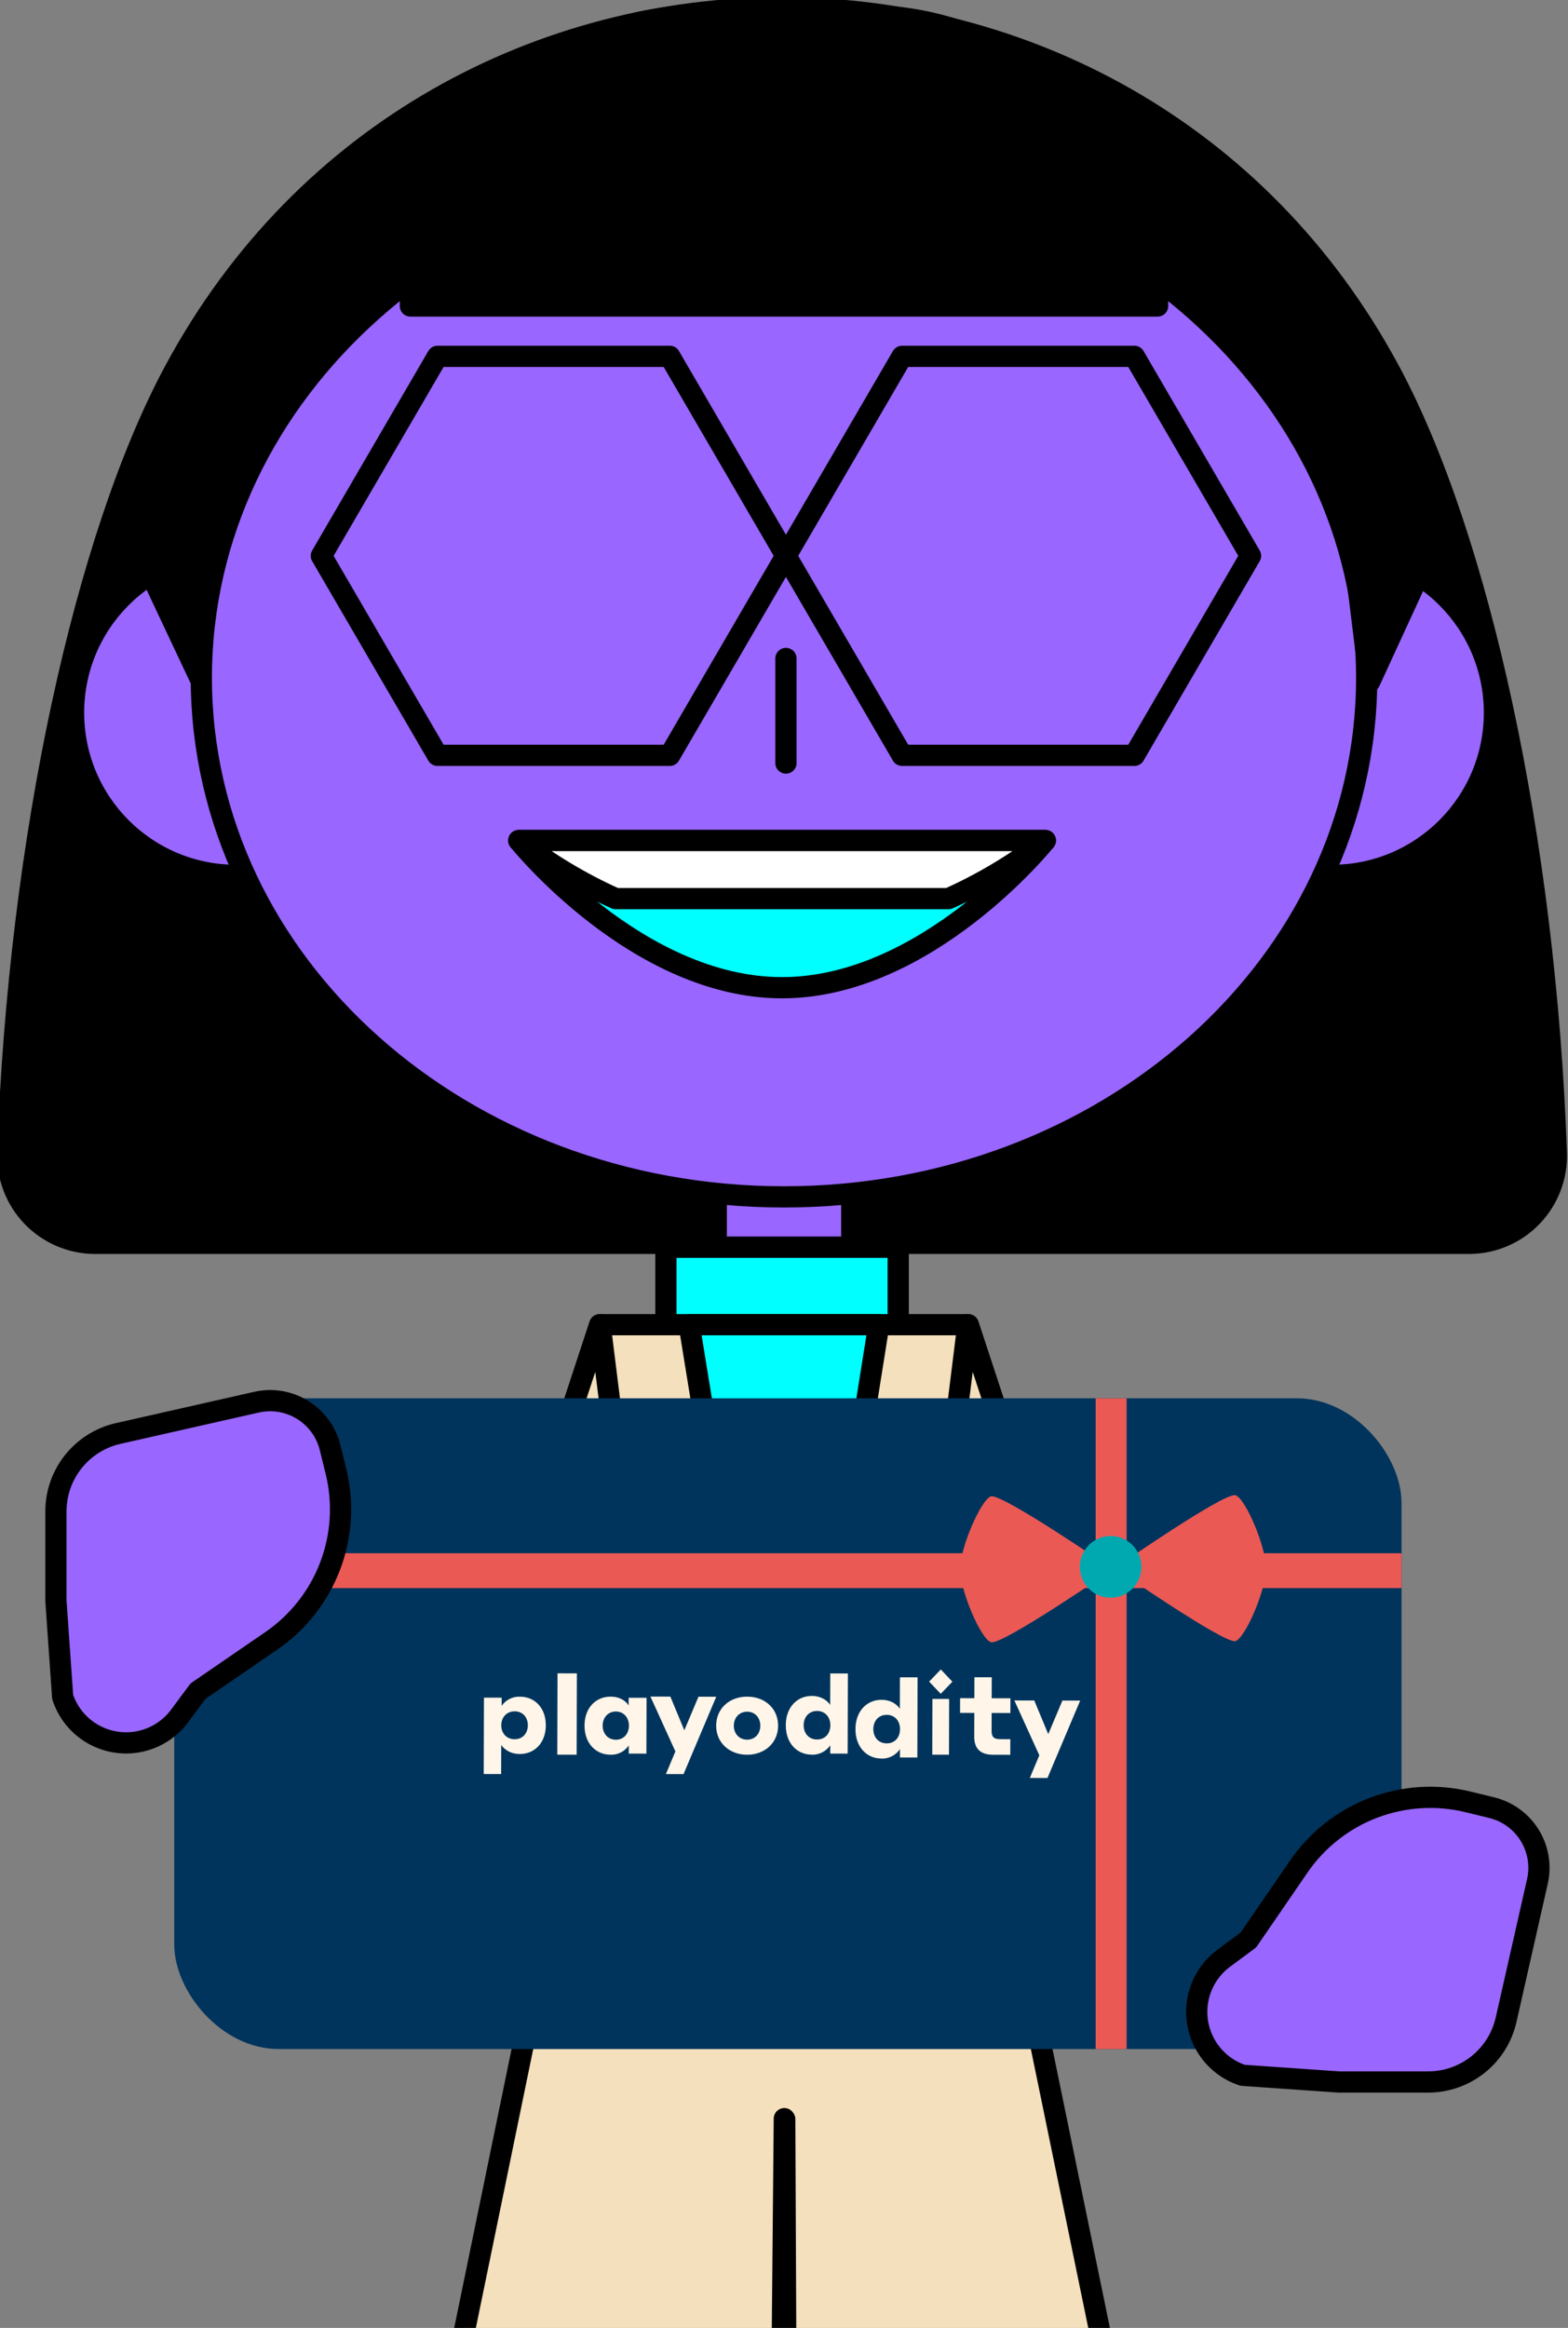 <svg xmlns="http://www.w3.org/2000/svg" fill="none" viewBox="0 0 405 601" height="601" width="405">
<rect x="0" y="0" width="405" height="601" fill="#808080" stroke="none"/>
<g clip-path="url(#clip0_283_217)">
<path stroke-linejoin="round" stroke-linecap="round" stroke-width="5.48" stroke="black" fill="#F4E0BD" d="M262.47 497H141.518L95 723H200.971L202.583 546.971L202.694 547.12L203.451 723H309L262.47 497Z"></path>
<path stroke-linejoin="round" stroke-linecap="round" stroke-width="5.48" stroke="black" fill="#F4E0BD" d="M309 521H96L154.882 342H250.118L309 521Z"></path>
<path stroke-linejoin="round" stroke-linecap="round" stroke-width="5.48" stroke="black" fill="black" d="M45.102 95.712C21.975 138.661 4.86 216.886 2.015 297.582C1.904 300.614 2.404 303.638 3.487 306.472C4.57 309.307 6.213 311.894 8.318 314.08C10.424 316.266 12.948 318.005 15.74 319.194C18.533 320.383 21.536 320.997 24.571 321H379.454C382.487 320.994 385.487 320.377 388.277 319.187C391.067 317.996 393.588 316.256 395.69 314.071C397.793 311.886 399.434 309.299 400.515 306.467C401.597 303.634 402.096 300.612 401.985 297.582C399.14 216.874 382.025 138.649 358.897 95.712C291.64 -29.237 112.385 -29.237 45.102 95.712Z"></path>
<path stroke-linejoin="round" stroke-linecap="round" stroke-width="5.48" stroke="black" fill="#9966FF" d="M220 296H185V322H220V296Z"></path>
<path stroke-linejoin="round" stroke-linecap="round" stroke-width="5.48" stroke="black" fill="#9966FF" d="M61 226C84.196 226 103 207.196 103 184C103 160.804 84.196 142 61 142C37.804 142 19 160.804 19 184C19 207.196 37.804 226 61 226Z"></path>
<path stroke-linejoin="round" stroke-linecap="round" stroke-width="5.48" stroke="black" fill="#9966FF" d="M344 226C367.196 226 386 207.196 386 184C386 160.804 367.196 142 344 142C320.804 142 302 160.804 302 184C302 207.196 320.804 226 344 226Z"></path>
<path stroke-linejoin="round" stroke-linecap="round" stroke-width="5.48" stroke="black" fill="#9966FF" d="M202.5 309C285.619 309 353 249.006 353 175C353 100.994 285.619 41 202.5 41C119.381 41 52 100.994 52 175C52 249.006 119.381 309 202.5 309Z"></path>
<path stroke-linejoin="round" stroke-linecap="round" stroke-width="5.48" stroke="black" fill="black" d="M181.581 4H223.493C243.52 4.003 262.726 11.906 276.885 25.971C291.045 40.036 299 59.111 299 79H106C106 69.146 107.955 59.388 111.754 50.285C115.554 41.181 121.122 32.91 128.141 25.945C135.16 18.98 143.493 13.457 152.662 9.691C161.832 5.926 171.659 3.992 181.581 4Z"></path>
<path stroke-linejoin="round" stroke-linecap="round" stroke-width="5.48" stroke="black" d="M293 92H233L203 143.5L233 195H293L323 143.5L293 92Z"></path>
<path stroke-linejoin="round" stroke-linecap="round" stroke-width="5.48" stroke="black" d="M173 92H113L83 143.5L113 195H173L203 143.5L173 92Z"></path>
<path stroke-linejoin="round" stroke-linecap="round" stroke-width="5.48" stroke="black" d="M203 170V197"></path>
<path fill="black" d="M35 139.771L51.602 175L54 136"></path>
<path stroke-linejoin="round" stroke-linecap="round" stroke-width="5.48" stroke="black" d="M35 139.771L51.602 175L54 136"></path>
<path fill="black" d="M370 140.771L353.783 176L349 137"></path>
<path stroke-linejoin="round" stroke-linecap="round" stroke-width="5.48" stroke="black" d="M370 140.771L353.783 176L349 137"></path>
<path stroke-linejoin="round" stroke-linecap="round" stroke-width="5.48" stroke="black" fill="#00FFFF" d="M232 322H172V342H232V322Z"></path>
<path stroke-linejoin="round" stroke-linecap="round" stroke-width="5.48" stroke="black" fill="#00FFFF" d="M178 342L202.717 494L227 342H178Z"></path>
<path fill="#F4E0BD" d="M155 342L170.589 466.974L202 494"></path>
<path stroke-linejoin="round" stroke-linecap="round" stroke-width="5.48" stroke="black" d="M155 342L170.589 466.974L202 494"></path>
<path fill="#F4E0BD" d="M250 342L234.424 466.974L203 494"></path>
<path stroke-linejoin="round" stroke-linecap="round" stroke-width="5.48" stroke="black" d="M250 342L234.424 466.974L203 494"></path>
<path stroke-linejoin="round" stroke-linecap="round" stroke-width="5.48" stroke="black" fill="white" d="M279 410H223V454H279V410Z"></path>
<path stroke-linejoin="round" stroke-linecap="round" stroke-width="4.453" stroke="#9966FF" fill="#9966FF" d="M248 421H235V443H248V421Z"></path>
<path stroke-linejoin="round" stroke-linecap="round" stroke-width="5.48" stroke="black" fill="black" d="M250.5 418C255.194 418 259 414.194 259 409.5C259 404.806 255.194 401 250.5 401C245.806 401 242 404.806 242 409.5C242 414.194 245.806 418 250.5 418Z"></path>
<path stroke-linejoin="round" stroke-linecap="round" stroke-width="5.48" stroke="black" fill="#00FFFF" d="M270 217C270 217 239.558 255 202 255C164.442 255 134 217 134 217H270Z"></path>
<path stroke-linejoin="round" stroke-linecap="round" stroke-width="5.48" stroke="black" fill="white" d="M270 217H134C141.713 222.964 150.114 228 159.026 232H244.974C253.886 228 262.287 222.964 270 217Z"></path>
<rect fill="#00345C" rx="27" height="168" width="317" y="361" x="45"></rect>
<path fill="#FFF5E9" d="M132.923 449.016C135.004 449.022 136.331 447.487 136.337 445.425C136.343 443.363 135.024 441.82 132.944 441.814C130.864 441.809 129.482 443.344 129.476 445.406C129.47 447.468 130.819 449.011 132.923 449.016ZM129.44 458.012L124.943 458L124.999 438.28L129.581 438.292L129.575 440.407C130.087 439.646 130.792 439.027 131.621 438.61C132.451 438.194 133.376 437.993 134.308 438.029C138.048 438.039 140.992 440.85 140.979 445.437C140.966 450.025 138.005 452.843 134.265 452.833C131.175 452.824 129.713 450.928 129.462 450.47L129.44 458.012Z"></path>
<path fill="#FFF5E9" d="M149 432.014L144 432L143.94 453L148.94 453.014L149 432.014Z"></path>
<path fill="#FFF5E9" d="M159.093 441.86C157.038 441.854 155.667 443.439 155.661 445.498C155.655 447.557 157.017 449.143 159.072 449.149C161.127 449.154 162.442 447.575 162.448 445.517C162.454 443.458 161.117 441.866 159.093 441.86ZM157.664 453.012C153.957 453.002 150.965 450.156 150.979 445.485C150.992 440.814 153.994 438.008 157.707 438.018C160.756 438.027 162.117 439.816 162.371 440.316L162.377 438.311L166.999 438.324L166.958 452.734L162.397 452.722L162.403 450.61C161.897 451.386 161.189 452.017 160.351 452.44C159.513 452.862 158.575 453.059 157.634 453.012"></path>
<path fill="#FFF5E9" d="M174.447 452.168L168 438L173.148 438.014L176.753 446.704L180.414 438.034L185 438.047L176.553 458.024L171.997 458.011L174.447 452.168Z"></path>
<path fill="#FFF5E9" d="M196.382 445.531C196.388 443.491 195.043 441.913 192.989 441.908C190.935 441.902 189.545 443.472 189.539 445.513C189.533 447.553 190.908 449.125 192.968 449.13C195.028 449.136 196.376 447.571 196.382 445.531ZM200.978 445.544C200.966 449.954 197.517 453.034 192.957 453.022C188.397 453.009 184.966 449.91 184.978 445.5C184.991 441.09 188.404 438.009 193 438.022C197.596 438.035 200.991 441.104 200.978 445.544Z"></path>
<path fill="#FFF5E9" d="M211.047 441.721C208.943 441.715 207.585 443.287 207.579 445.397C207.573 447.508 208.922 449.081 211.026 449.086C213.131 449.092 214.464 447.551 214.47 445.416C214.476 443.282 213.128 441.727 211.047 441.721ZM209.608 452.991C205.922 452.981 202.948 450.104 202.962 445.384C202.975 440.664 205.99 437.829 209.675 437.839C212.742 437.847 214.168 439.709 214.425 440.161L214.448 432.031L219 432.044L218.941 452.734L214.443 452.722L214.449 450.587C213.916 451.366 213.195 451.996 212.353 452.421C211.511 452.846 210.574 453.05 209.632 453.015"></path>
<path fill="#FFF5E9" d="M229.041 442.721C226.937 442.715 225.579 444.287 225.573 446.397C225.567 448.508 226.916 450.081 229.02 450.087C231.125 450.092 232.458 448.551 232.464 446.416C232.47 444.282 231.122 442.727 229.041 442.721ZM227.602 453.991C223.922 453.981 220.948 451.105 220.962 446.385C220.975 441.664 223.99 438.829 227.675 438.839C230.742 438.847 232.168 440.709 232.419 441.161L232.442 433.031L237 433.044L236.941 453.734L232.443 453.722L232.449 451.587C231.916 452.365 231.195 452.996 230.353 453.42C229.51 453.845 228.574 454.049 227.632 454.015"></path>
<path fill="#FFF5E9" d="M240.834 438.605L245.156 438.617L245.114 453.014L240.793 453.002L240.834 438.605ZM243 431.008L245.991 434.161L242.982 437.297L239.991 434.145L243 431.008Z"></path>
<path fill="#FFF5E9" d="M251.654 442.225L247.974 442.215L247.984 438.417L251.665 438.427L251.681 433.01L256.161 433.022L256.145 438.439L260.984 438.453L260.973 442.25L256.135 442.237L256.121 446.775C256.117 448.322 256.585 448.997 258.261 449.002L260.954 449.009L260.943 453.036L256.492 453.023C253.164 453.014 251.628 451.379 251.637 448.37L251.654 442.225Z"></path>
<path fill="#FFF5E9" d="M268.447 453.168L262 439L267.142 439.014L270.753 447.704L274.414 439.034L279 439.047L270.553 459.024L265.997 459.011L268.447 453.168Z"></path>
<path fill="#EB5955" d="M291 361H283V529H291V361Z"></path>
<path fill="#EB5955" d="M362 401H44V410H362V401Z"></path>
<path fill="#EB5955" d="M319.145 423.684C316.565 424.655 287.957 404.873 287.944 404.86C287.944 404.86 316.479 385.033 319.145 386.037C321.812 387.04 327 399.373 327 404.911C327 410.45 321.726 422.713 319.145 423.684Z"></path>
<path fill="#EB5955" d="M255.93 386.316C258.535 385.345 287.417 405.127 287.431 405.14C287.431 405.14 258.622 424.966 255.93 423.963C253.238 422.96 248 410.627 248 405.089C248 399.55 253.325 387.287 255.93 386.316Z"></path>
<path fill="#00A9B0" d="M286.868 396.555C282.478 396.555 278.918 400.123 278.918 404.524C278.918 408.926 282.478 412.494 286.868 412.494C291.259 412.494 294.819 408.926 294.819 404.524C294.819 400.123 291.259 396.555 286.868 396.555Z"></path>
<path stroke-linejoin="round" stroke-linecap="round" stroke-width="5.48" stroke="black" fill="#9966FF" d="M14.444 413.271V390.201C14.444 385.523 16.035 380.984 18.956 377.329C21.876 373.674 25.953 371.12 30.518 370.086L66.242 362.003C70.322 361.079 74.603 361.793 78.162 363.992C81.721 366.191 84.274 369.699 85.271 373.761L86.774 379.846C88.771 387.973 88.243 396.515 85.26 404.334C82.278 412.153 76.983 418.879 70.08 423.614L51.137 436.614L46.405 442.996C44.966 444.936 43.135 446.551 41.032 447.738C38.928 448.926 36.599 449.658 34.194 449.887C30.3 450.257 26.396 449.292 23.123 447.15C19.85 445.009 17.403 441.819 16.183 438.104L14.444 413.271Z"></path>
<path stroke-linejoin="round" stroke-linecap="round" stroke-width="5.48" stroke="black" fill="#9966FF" d="M345.8 537.508H368.891C373.572 537.507 378.115 535.915 381.771 532.993C385.428 530.071 387.982 525.993 389.014 521.428L397.1 485.731C398.022 481.651 397.306 477.371 395.107 473.813C392.907 470.254 389.4 467.699 385.337 466.696L379.238 465.206C371.111 463.212 362.569 463.739 354.749 466.718C346.929 469.697 340.203 474.987 335.465 481.882L322.447 500.842L316.075 505.56C314.134 507 312.517 508.832 311.329 510.937C310.142 513.042 309.41 515.372 309.181 517.778C308.811 521.671 309.777 525.573 311.919 528.845C314.061 532.116 317.253 534.563 320.969 535.782L345.8 537.508Z"></path>
</g>
<defs>
<clipPath id="clip0_283_217">
<rect fill="white" height="764" width="405"></rect>
</clipPath>
</defs>
</svg>
